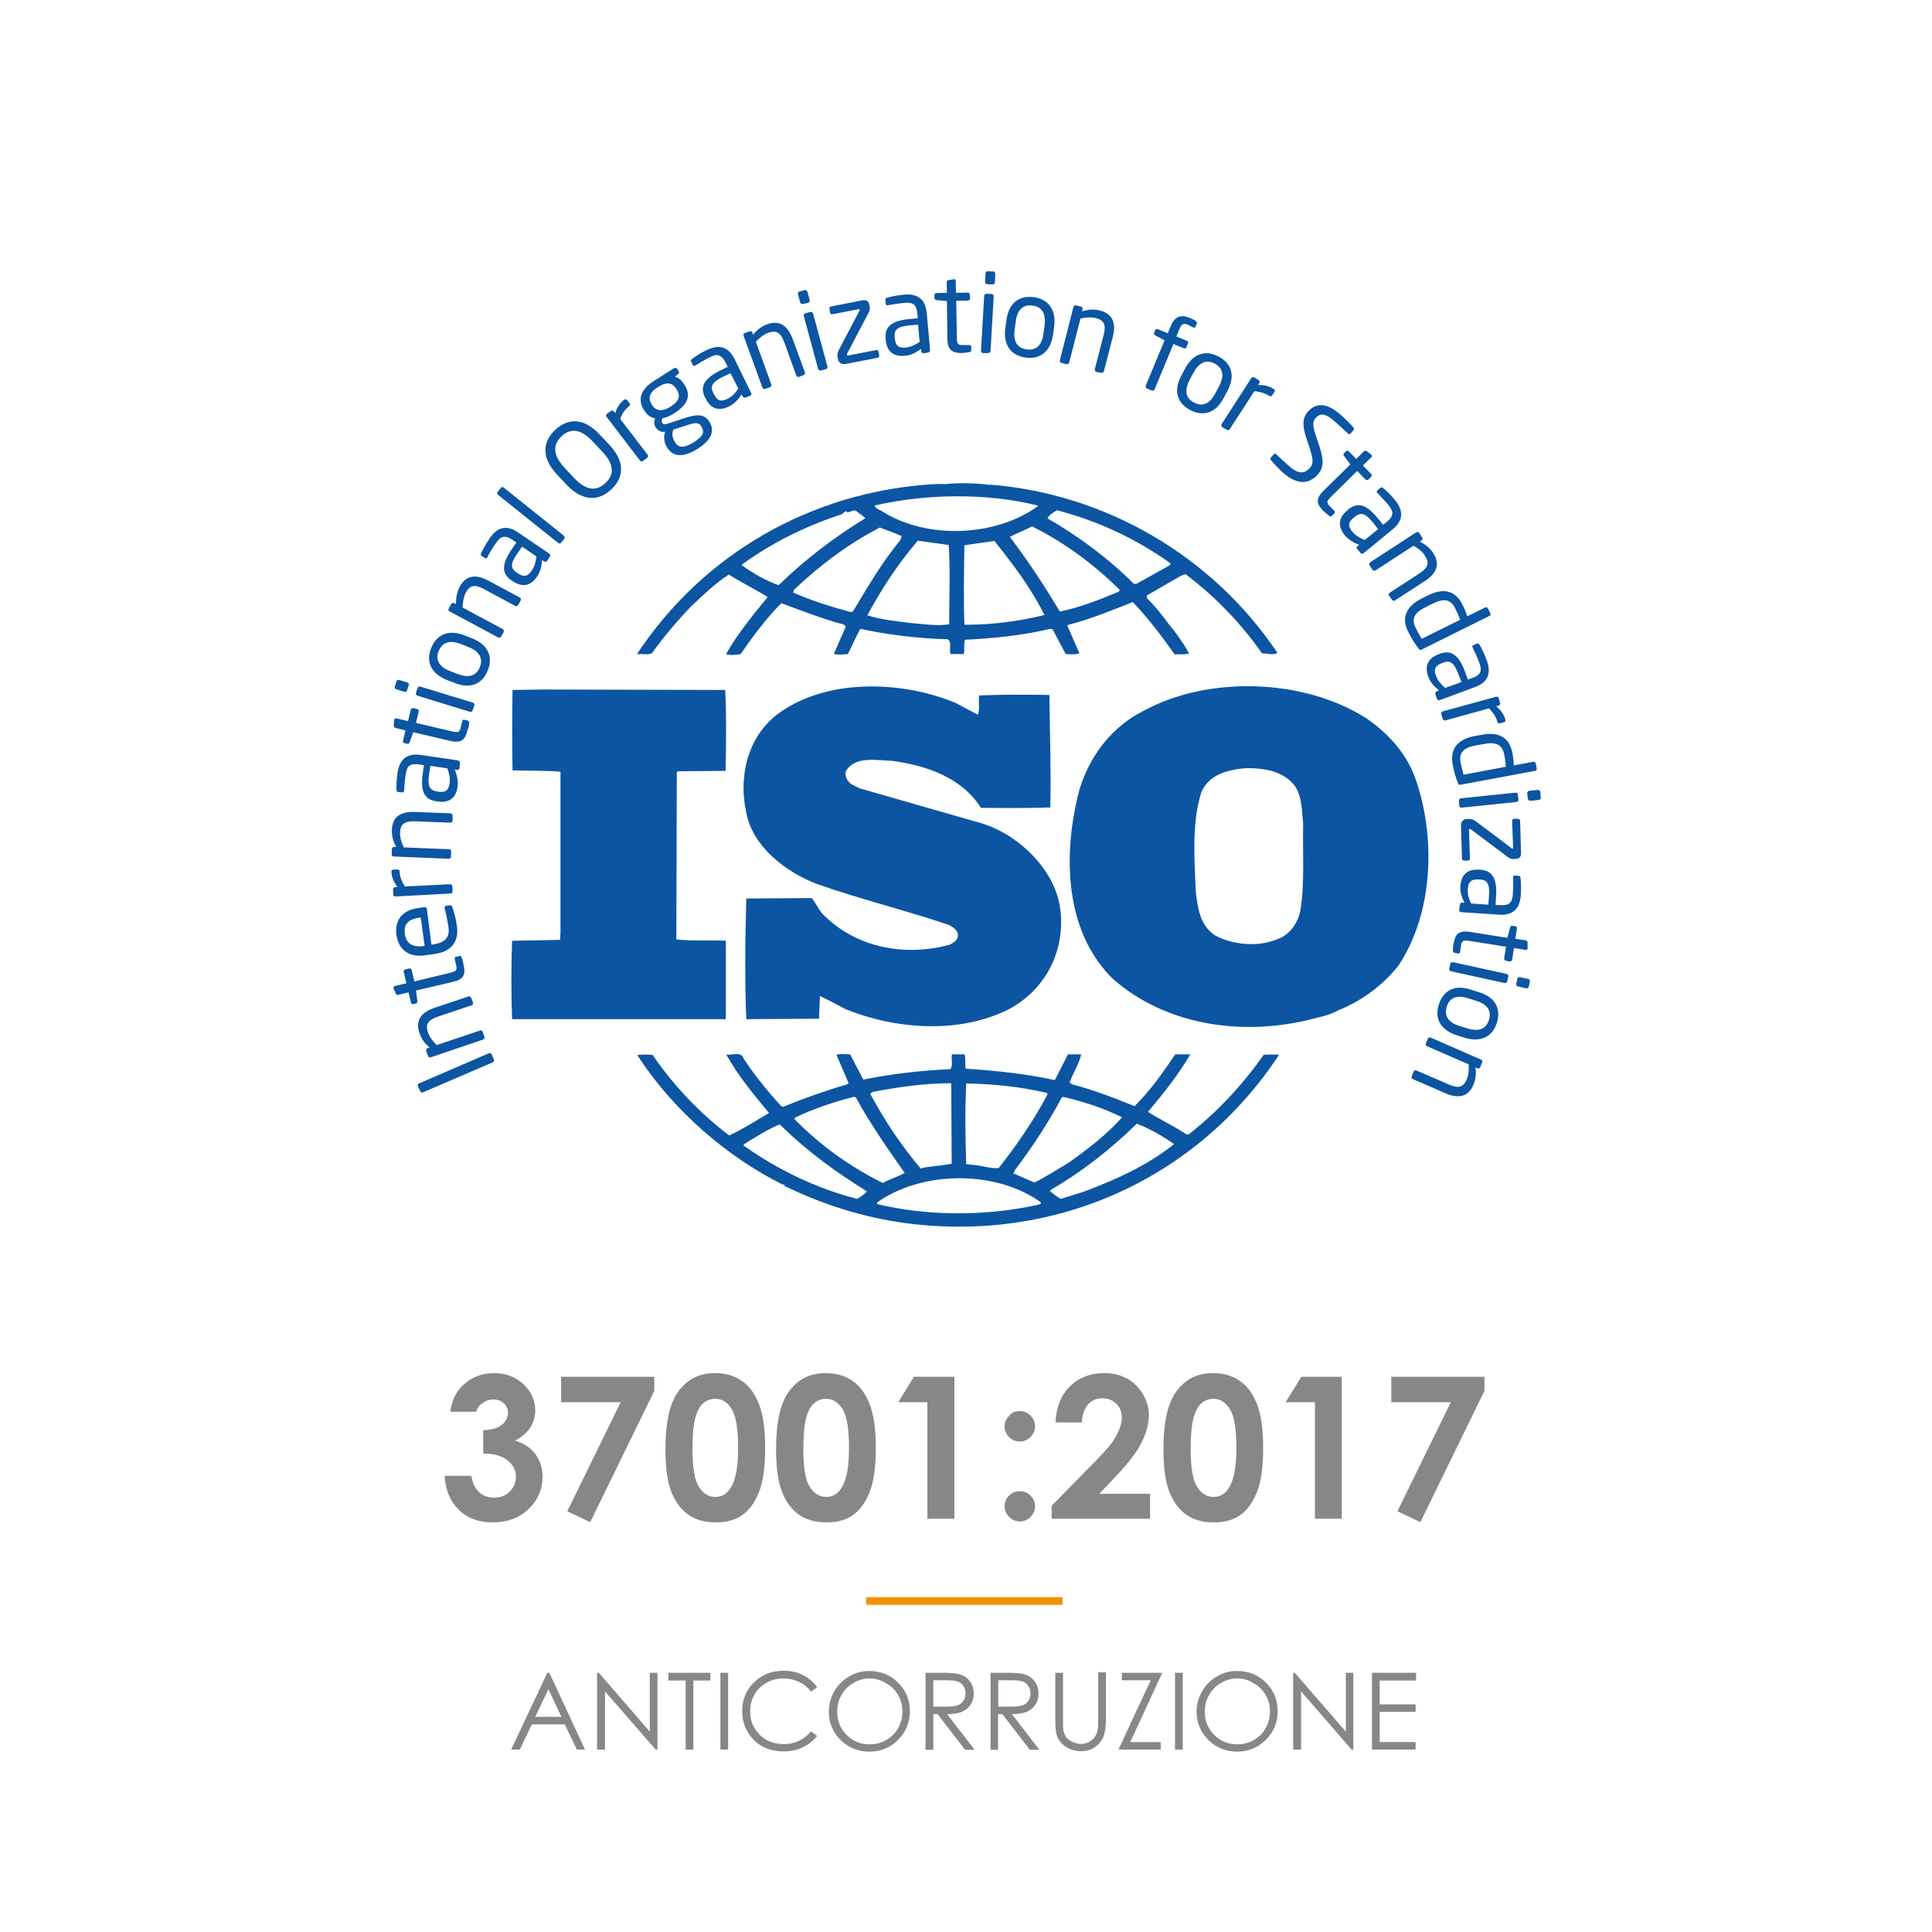<?xml version="1.0" encoding="utf-8"?>
<!-- Generator: Adobe Illustrator 26.2.1, SVG Export Plug-In . SVG Version: 6.00 Build 0)  -->
<svg version="1.1" id="Livello_1" xmlns="http://www.w3.org/2000/svg" xmlns:xlink="http://www.w3.org/1999/xlink" x="0px" y="0px"
	 viewBox="0 0 850.4 850.4" style="enable-background:new 0 0 850.4 850.4;" xml:space="preserve">
<style type="text/css">
	
		.st0{clip-path:url(#SVGID_00000058570856621241942250000015987679527185072830_);fill-rule:evenodd;clip-rule:evenodd;fill:#0B55A3;}
	.st1{clip-path:url(#SVGID_00000058570856621241942250000015987679527185072830_);fill:#878787;}
	
		.st2{clip-path:url(#SVGID_00000058570856621241942250000015987679527185072830_);fill-rule:evenodd;clip-rule:evenodd;fill:#F39200;}
</style>
<g>
	<defs>
		<rect id="SVGID_1_" width="850.4" height="850.4"/>
	</defs>
	<clipPath id="SVGID_00000097472945937764217000000002041165627887720337_">
		<use xlink:href="#SVGID_1_"  style="overflow:visible;"/>
	</clipPath>
	
		<path style="clip-path:url(#SVGID_00000097472945937764217000000002041165627887720337_);fill-rule:evenodd;clip-rule:evenodd;fill:#0B55A3;" d="
		M216.4,464c-0.2-0.5-0.8-0.6-1.2-0.4l-30.8,13.3c-0.5,0.2-0.7,0.7-0.5,1.1l1.1,2.4c0.2,0.5,0.7,0.6,1.2,0.4l30.7-13.2
		c0.5-0.2,0.7-0.7,0.5-1.2L216.4,464z M207.4,439.2c-0.2-0.5-0.7-0.8-1.2-0.6l-14.9,5c-6,2-8.5,5.6-6.7,11c0.9,2.7,2.2,4.5,4.5,6.5
		l-0.9,0.3c-0.5,0.2-0.8,0.7-0.6,1.2l0.8,2.2c0.2,0.5,0.7,0.7,1.2,0.6l23-7.8c0.5-0.2,0.8-0.7,0.6-1.2l-0.7-2.2
		c-0.2-0.5-0.7-0.8-1.2-0.6l-19.1,6.4c-1.7-1.7-3.2-3.6-3.8-5.5c-1.2-3.4-0.3-5.4,4.3-7l14.9-5c0.5-0.2,0.7-0.7,0.6-1.2L207.4,439.2
		z M203.2,421.4c-0.3-0.6-0.6-0.7-1-0.6l-1.6,0.4c-0.5,0.1-0.6,0.5-0.4,1.1l0.6,2.6c0.4,1.9,0.2,2.6-2.3,3.2l-16.1,3.9l-1.2-5
		c-0.1-0.5-0.7-0.8-1.2-0.7l-1.6,0.4c-0.5,0.1-0.8,0.6-0.7,1.1l1.2,5l-5.1,1.2c-0.4,0.1-0.7,0.5-0.6,0.9c0,0,0,0.1,0,0.1l1,2.3
		c0.2,0.5,0.6,0.7,1.1,0.6l4.5-1.1l1.1,4.5c0.1,0.5,0.5,0.8,1,0.7l1.2-0.3c0.5-0.1,0.7-0.6,0.6-1.1l-0.6-4.6l16.2-3.8
		c5.1-1.2,5.7-3.5,4.7-7.7C203.9,423.5,203.5,422.3,203.2,421.4 M184.8,403.9l0.4-0.1l1.7,12.5l-0.4,0.1c-5.1,0.7-7.7-1.2-8.3-5.3
		C177.7,406.9,179.4,404.6,184.8,403.9 M187.9,400.1c-0.1-0.6-0.5-0.8-1.2-0.8l-2.6,0.4c-6.7,0.9-10.5,5-9.6,11.9
		c1,6.7,5.8,9.9,12.5,8.9l4.3-0.6c8.8-1.2,10.6-6.9,9.8-12.3c-0.4-3.1-1.1-5.7-2-8.3c-0.2-0.7-0.6-0.9-1.2-0.8l-1.6,0.2
		c-0.5,0.1-0.6,0.5-0.6,0.8c0,0.1,0,0.2,0,0.3c0.6,2.1,1.3,5.6,1.7,8.3c0.6,4.3-1.2,6.8-6.8,7.6l-0.7,0.1L187.9,400.1z M175.9,383.7
		c0-0.7-0.3-1-0.9-1l-1.9,0.1c-0.6,0-0.9,0.4-0.8,1c0.1,2.1,0.9,4.3,2.6,6.6l-1,0.1c-0.5,0-0.9,0.4-0.9,1l0.1,2.2
		c0,0.5,0.5,0.9,1,0.9l24.2-1.3c0.5,0,0.9-0.4,0.9-0.9l-0.1-2.3c0-0.5-0.5-0.9-1-0.9l-19.9,1C176.7,387.8,176,385.9,175.9,383.7
		 M199.2,359c0-0.5-0.4-1-0.9-1l-15.6-0.6c-6.3-0.3-10,2.1-10.2,7.8c-0.1,2.8,0.5,5,1.9,7.6l-0.9,0c-0.5,0-1,0.3-1,0.9l-0.1,2.4
		c0,0.5,0.4,0.9,0.9,0.9l24.2,1c0.5,0,1-0.4,1-0.9l0.1-2.3c0-0.5-0.4-1-0.9-1l-20-0.8c-1-2.2-1.7-4.5-1.6-6.5c0.1-3.6,1.7-5.1,6.5-5
		l15.6,0.6c0.5,0,1-0.4,1-0.9L199.2,359z M189.4,337.1l7.5,1.1c0.9,2.4,1.3,4.5,1,6.6c-0.4,2.7-1.5,4.2-4.9,3.7l-0.5-0.1
		c-3.4-0.5-4.4-2.2-3.6-7.9L189.4,337.1z M202.4,335.8c0.1-0.5-0.3-1-0.8-1.1l-16.4-2.4c-5.5-0.8-9.2,1.3-10.2,7.8
		c-0.5,3.2-0.5,5.4-0.5,7.4c0,0.6,0.2,1,0.7,1.1l1.7,0.2c0.6,0.1,0.8-0.3,0.9-0.7l0.1-0.2c0.1-1.9,0.2-4.2,0.7-7.2
		c0.5-3.7,2.1-4.8,6.1-4.2l1.9,0.3l-0.5,3.5c-1.2,8.4,0.9,11.7,6,12.4l0.6,0.1c5.9,0.9,8.2-2.6,8.7-6.5c0.4-2.6-0.3-5.1-1.2-7.6
		l1,0.2c0.5,0.1,1-0.3,1.1-0.8L202.4,335.8z M206.5,318.2c0.1-0.6-0.2-0.9-0.6-1l-1.6-0.4c-0.5-0.1-0.7,0.2-0.9,0.8l-0.6,2.6
		c-0.4,1.9-1,2.4-3.5,1.8l-16.2-3.8l1.2-5c0.1-0.5-0.2-1-0.7-1.1l-1.6-0.4c-0.5-0.1-1,0.2-1.2,0.7l-1.2,5l-5.1-1.2
		c-0.4-0.1-0.9,0.1-0.9,0.5c0,0.1,0,0.1-0.1,0.1l-0.2,2.5c0,0.5,0.3,0.9,0.7,1.1l4.5,1.1l-1.1,4.5c-0.1,0.5,0.1,1,0.6,1.1l1.3,0.3
		c0.5,0.1,0.9-0.2,1-0.7l1.6-4.4l16.2,3.8c5.1,1.2,6.7-0.6,7.7-4.8C206.3,320.4,206.5,319.2,206.5,318.2 M208.8,310.5
		c0.2-0.5-0.1-1-0.6-1.2l-23.2-7.1c-0.5-0.1-1,0.1-1.2,0.6l-0.7,2.2c-0.2,0.5,0.1,1,0.6,1.2l23.1,7.1c0.5,0.2,1-0.1,1.2-0.6
		L208.8,310.5z M179.9,301.6c0.2-0.5-0.1-1-0.6-1.2l-3.6-1.1c-0.5-0.2-1,0.1-1.2,0.6l-0.7,2.3c-0.2,0.5,0.1,1,0.6,1.2l3.6,1.1
		c0.5,0.2,1-0.1,1.2-0.6L179.9,301.6z M202.9,283.5l3.3,1.3c4.6,1.8,6.6,4.8,5,8.9c-1.7,4.1-5.2,4.7-9.7,3l-3.4-1.3
		c-4.5-1.8-6.7-4.7-5-8.9C194.9,282.4,198.4,281.7,202.9,283.5 M214.7,295.1c2.6-6.5-0.4-11.5-6.8-14.1l-3.4-1.3
		c-6.5-2.6-12.1-0.9-14.7,5.5c-2.6,6.5,0.4,11.5,6.9,14.1l3.4,1.3C206.5,303.2,212.1,301.6,214.7,295.1 M229.2,264.3
		c0.2-0.5,0.1-1-0.4-1.3l-13.8-7.4c-5.6-3-9.9-2.4-12.6,2.6c-1.3,2.5-1.7,4.7-1.7,7.7l-0.8-0.4c-0.4-0.3-1-0.1-1.3,0.3l-1.1,2.1
		c-0.3,0.5-0.1,1,0.4,1.2l21.4,11.5c0.5,0.2,1,0.1,1.3-0.4l1.1-2c0.2-0.5,0-1.1-0.4-1.3l-17.7-9.5c0.1-2.4,0.5-4.7,1.4-6.5
		c1.7-3.2,3.8-3.9,8-1.6l13.8,7.4c0.4,0.2,1,0.1,1.3-0.4L229.2,264.3z M229.8,240.6l6.3,4.3c-0.3,2.6-0.8,4.5-2.1,6.3
		c-1.5,2.3-3.2,3.1-6,1.2l-0.5-0.3c-2.8-1.9-3-3.9,0.3-8.6L229.8,240.6z M242,245c0.3-0.4,0.2-1-0.2-1.3l-13.7-9.3
		c-4.6-3.2-8.9-2.9-12.6,2.6c-1.8,2.7-2.8,4.6-3.7,6.4c-0.3,0.6-0.2,1,0.2,1.3l1.4,0.9c0.5,0.4,0.9,0.1,1.1-0.3l0.1-0.2
		c0.9-1.7,2-3.7,3.8-6.2c2.1-3.1,4-3.4,7.3-1.2l1.6,1.1l-2,2.9c-4.8,7-4.4,10.9-0.1,13.8l0.5,0.3c4.9,3.4,8.5,1.3,10.7-2
		c1.5-2.2,2-4.7,2.2-7.3l0.9,0.6c0.4,0.3,1,0.2,1.3-0.2L242,245z M248.4,237.1c0.3-0.4,0.1-1-0.2-1.3l-26.5-21.2
		c-0.4-0.3-0.9-0.3-1.2,0.1l-1.5,1.9c-0.3,0.4-0.2,0.9,0.2,1.2l26.5,21.2c0.4,0.3,1,0.3,1.3-0.1L248.4,237.1z M260.9,194.3l4.2,4.5
		c5.5,5.8,5.2,10.3,1.4,13.8c-3.8,3.6-8.3,3.6-13.8-2.2l-4.2-4.5c-5.4-5.8-5.1-10.3-1.3-13.9C251,188.5,255.4,188.5,260.9,194.3
		 M269.1,215.4c5.4-5.1,6.3-12-0.9-19.6l-4.2-4.5c-7.2-7.7-14.1-7.2-19.6-2.1c-5.4,5.1-6.4,12,0.8,19.7l4.2,4.5
		C256.7,221,263.7,220.5,269.1,215.4 M276.9,178.8c0.5-0.4,0.6-0.8,0.3-1.2l-1.2-1.5c-0.3-0.5-0.8-0.5-1.3-0.1
		c-1.7,1.3-3.1,3.1-3.9,5.9l-0.6-0.8c-0.3-0.4-0.9-0.5-1.3-0.2l-1.8,1.3c-0.4,0.3-0.5,0.9-0.1,1.3l14.7,19.2
		c0.3,0.4,0.9,0.5,1.3,0.2l1.9-1.4c0.4-0.3,0.5-1,0.2-1.3l-12.1-15.8C273.9,181.8,275.2,180.2,276.9,178.8 M308.5,187.4l0.2,0.3
		c1.4,2.2,1.2,4.2-3.4,7c-4.5,2.8-6.7,2.3-8.1,0.1l-0.2-0.4c-1.3-2.1-1.2-3.6-0.6-5.3l5.3-1.7C305.8,186,307.5,185.8,308.5,187.4
		 M297.7,171.2l0.2,0.3c1.5,2.4,1.5,4.8-2.8,7.5c-4.6,2.9-6.9,1.1-8-0.6l-0.2-0.3c-1.4-2.2-1.8-4.9,2.7-7.7
		C293.9,167.6,296.2,168.8,297.7,171.2 M298.5,164.6c0.4-0.4,0.6-0.7,0.2-1.2l-0.6-1c-0.3-0.5-1-0.6-1.5-0.3l-8.8,5.6
		c-6.9,4.4-6.6,9.2-4.4,12.7l0.2,0.3c1.3,2,2.8,3.1,4.8,3.5c-0.7,1.3-0.5,2.8,0.2,3.9l0,0c0.8,1.2,2.2,2.2,3.8,2l0.4-0.1
		c-0.7,1.8-0.7,4.4,0.7,6.7l0.2,0.4c2.5,3.9,6.9,4.5,13.3,0.5c6.6-4.2,7.6-8.2,5.2-12l-0.2-0.3c-2.4-3.8-6.9-2.5-11.5-1l-6.9,2.3
		c-1.1,0.3-1.6,0.2-2.1-0.5c-0.4-0.6-0.3-1.2,0.1-2c1.5-0.3,3-0.8,5.2-2.2c6.2-3.9,7.4-8.1,4.5-12.5l-0.2-0.3
		c-1.4-2.2-2.8-2.9-4-3.3L298.5,164.6z M321.6,164.3l3.4,6.8c-1.5,2.1-3,3.6-4.9,4.5c-2.5,1.2-4.3,1.1-5.8-2l-0.3-0.5
		c-1.5-3-0.7-4.9,4.5-7.4L321.6,164.3z M330.2,174.2c0.5-0.2,0.7-0.8,0.4-1.3l-7.3-14.9c-2.5-5-6.3-6.8-12.3-3.9
		c-2.9,1.4-4.7,2.7-6.3,3.8c-0.6,0.4-0.7,0.8-0.5,1.2l0.7,1.5c0.3,0.6,0.7,0.5,1.1,0.3c0.1-0.1,0.1-0.1,0.2-0.1
		c1.6-1,3.6-2.2,6.3-3.6c3.3-1.7,5.2-1,7,2.6l0.8,1.7l-3.1,1.5c-7.6,3.7-9.1,7.4-6.9,11.9l0.3,0.5c2.6,5.3,6.7,5.3,10.3,3.5
		c2.4-1.2,4.1-3.1,5.5-5.3l0.5,0.9c0.2,0.5,0.8,0.7,1.3,0.5L330.2,174.2z M353.7,165.1c0.5-0.2,0.7-0.7,0.6-1.2l-5.4-14.7
		c-2.2-5.9-5.8-8.4-11.1-6.5c-2.6,1-4.4,2.3-6.3,4.6l-0.3-0.9c-0.2-0.5-0.7-0.7-1.2-0.6l-2.2,0.8c-0.5,0.2-0.7,0.7-0.5,1.2l8.3,22.8
		c0.2,0.5,0.7,0.7,1.2,0.6l2.2-0.8c0.5-0.2,0.7-0.8,0.5-1.2l-6.8-18.8c1.7-1.8,3.5-3.2,5.4-3.9c3.4-1.2,5.4-0.4,7.1,4.1l5.3,14.7
		c0.2,0.5,0.7,0.7,1.2,0.6L353.7,165.1z M363.6,162.5c0.5-0.1,0.8-0.7,0.6-1.2l-6.3-23.3c-0.2-0.5-0.7-0.8-1.2-0.7l-2.2,0.6
		c-0.5,0.1-0.8,0.7-0.7,1.2l6.3,23.3c0.2,0.5,0.7,0.8,1.2,0.7L363.6,162.5z M355.7,133.3c0.5-0.2,0.8-0.7,0.7-1.2l-1-3.7
		c-0.1-0.5-0.7-0.8-1.2-0.7l-2.3,0.6c-0.5,0.1-0.8,0.6-0.7,1.1l1,3.7c0.1,0.5,0.7,0.8,1.2,0.7L355.7,133.3z M386.3,157.5
		c0.5-0.1,0.8-0.6,0.7-1.1l-0.3-1.6c-0.1-0.5-0.6-0.9-1.1-0.7l-12.3,2.4c-0.3,0.1-0.4-0.1-0.5-0.3c0-0.2,0-0.4,0.1-0.6l9.3-17.7
		c0.6-1,0.8-1.8,0.6-2.8l-0.2-1.1c-0.3-1.4-1.2-2.1-3.1-1.8l-13.7,2.7c-0.5,0.1-0.9,0.6-0.7,1.1l0.3,1.6c0.1,0.5,0.6,0.9,1.1,0.7
		l11.4-2.2c0.4-0.1,0.5,0.1,0.5,0.3c0,0.1-0.1,0.3-0.1,0.4l-9.1,17.3c-0.6,1.2-0.7,1.9-0.5,3.2l0.2,0.9c0.3,1.3,1.3,2.4,3.4,2
		L386.3,157.5z M404.1,142.9l0.7,7.6c-2.2,1.4-4.1,2.3-6.2,2.5c-2.7,0.2-4.4-0.5-4.7-3.9l-0.1-0.6c-0.3-3.4,1.1-4.8,6.8-5.3
		L404.1,142.9z M408.5,155.2c0.5-0.1,0.9-0.5,0.9-1l-1.5-16.5c-0.5-5.5-3.5-8.6-10-8c-3.2,0.3-5.4,0.8-7.3,1.3c-0.7,0.2-1,0.5-0.9,1
		l0.2,1.7c0.1,0.6,0.5,0.7,0.9,0.7l0.3-0.1c1.9-0.3,4.1-0.7,7.2-1c3.7-0.3,5.2,0.9,5.5,4.9l0.2,1.9l-3.5,0.3
		c-8.4,0.8-11.1,3.6-10.7,8.7l0.1,0.6c0.5,5.9,4.4,7.3,8.4,6.9c2.7-0.2,4.9-1.4,7.1-3l0.1,1c0,0.5,0.5,0.9,1,0.9L408.5,155.2z
		 M426.7,155c0.6-0.1,0.8-0.4,0.8-0.8v-1.7c0-0.5-0.4-0.7-1-0.6l-2.7,0c-1.9,0-2.6-0.3-2.6-2.9l-0.3-16.6l5.1-0.1c0.5,0,1-0.4,1-1
		l-0.1-1.6c0-0.5-0.4-0.9-1-0.9l-5.1,0.1l-0.1-5.2c0-0.5-0.3-0.8-0.7-0.8H420l-2.5,0.4c-0.5,0.1-0.8,0.5-0.8,1l0.1,4.6l-4.6,0.1
		c-0.5,0-0.9,0.4-0.9,0.9l0,1.3c0,0.5,0.4,0.8,0.9,0.9l4.6,0.4l0.2,16.6c0.1,5.2,2.2,6.3,6.6,6.3C424.6,155.3,425.8,155.1,426.7,155
		 M436.9,125.2c0.5,0.1,1-0.4,1-0.9l0.2-3.8c0-0.5-0.4-1-0.9-1l-2.4-0.1c-0.5-0.1-1,0.4-1,0.9l-0.2,3.8c0,0.5,0.4,1,0.9,1
		L436.9,125.2z M435,155.4c0.5,0,1-0.4,1-0.9l1.4-24.1c0-0.5-0.4-1-0.9-1l-2.3-0.1c-0.5,0-1,0.4-1,0.9l-1.4,24.2c0,0.5,0.4,1,0.9,1
		L435,155.4z M459.8,143.2l-0.5,3.6c-0.6,4.9-3,7.6-7.4,7c-4.5-0.6-5.9-3.9-5.3-8.7l0.5-3.6c0.6-4.9,3-7.6,7.4-7
		C458.9,135,460.4,138.4,459.8,143.2 M451.4,157.4c6.9,0.9,11.1-3.1,12.1-10.1l0.5-3.6c0.9-6.9-2-11.9-9-12.9
		c-6.9-0.9-11.1,3.1-12,10.1l-0.5,3.6C441.6,151.4,444.5,156.4,451.4,157.4 M484.7,164.1c0.5,0.1,1-0.2,1.2-0.7l3.9-15.1
		c1.6-6.1-0.1-10.2-5.6-11.6c-2.7-0.7-5-0.5-7.9,0.3l0.2-0.9c0.1-0.5-0.1-1-0.6-1.1l-2.3-0.6c-0.5-0.1-1,0.2-1.1,0.7l-6,23.5
		c-0.1,0.5,0.2,1,0.6,1.1l2.3,0.6c0.5,0.1,1-0.2,1.2-0.7l5-19.4c2.4-0.5,4.7-0.7,6.7-0.2c3.5,0.9,4.7,2.7,3.5,7.4l-3.9,15.1
		c-0.1,0.5,0.2,1.1,0.7,1.2L484.7,164.1z M525.1,144.1c0.5,0.2,0.9,0.2,1.1-0.3l0.6-1.4c0.2-0.4-0.1-0.7-0.5-1.1
		c-0.5-0.4-1.2-0.8-2.4-1.3c-3.8-1.6-6.7-1.1-8.6,3.6l-1.3,3.1l-4.3-1.8c-0.5-0.2-1,0-1.2,0.4l-0.5,1.2c-0.2,0.5,0.1,0.9,0.5,1.1
		l4.1,2.2l-8.3,20c-0.2,0.4,0.1,1,0.5,1.2l2.2,0.9c0.4,0.2,1-0.1,1.2-0.5l8.3-20l4.6,1.9c0.5,0.2,1,0,1.1-0.4l0.7-1.7
		c0.2-0.4,0-1-0.5-1.2l-4.6-1.9l1.3-3.2c1-2.4,1.9-2.8,3.9-1.9L525.1,144.1z M536.6,170l-1.7,3.2c-2.3,4.3-5.4,6.1-9.3,4
		c-4-2-4.2-5.7-2-9.9l1.7-3.2c2.3-4.3,5.4-6.1,9.3-4.1C538.6,162.1,538.9,165.8,536.6,170 M523.9,180.5c6.2,3.2,11.5,0.9,14.7-5.3
		l1.7-3.2c3.3-6.2,2.2-11.9-4-15.1c-6.2-3.2-11.5-0.8-14.7,5.4l-1.7,3.2C516.7,171.5,517.7,177.2,523.9,180.5 M558.6,174.2
		c0.5,0.4,1,0.3,1.3-0.1l1.1-1.7c0.3-0.5,0.2-0.9-0.4-1.2c-1.8-1.2-3.9-1.8-6.8-1.7l0.5-0.9c0.3-0.4,0.2-1-0.3-1.3l-1.9-1.2
		c-0.5-0.3-1-0.1-1.3,0.3l-13.1,20.3c-0.3,0.4-0.1,1,0.3,1.3l2,1.2c0.4,0.3,1.1,0.1,1.3-0.3l10.8-16.7
		C554.8,172.4,556.7,173.1,558.6,174.2 M565,208.3c7.1,6.1,12.1,3.9,15.1,0.5c2.5-2.9,2.7-6.1,0.7-12.2l-1.6-4.8
		c-1.3-4-1.6-6-0.2-7.7c2.3-2.6,4.5-2,8.3,1.2c2.1,1.8,4.5,4.1,6,5.5l0.1,0.1c0.4,0.3,0.8,0.3,1.1-0.1l1.3-1.5
		c0.3-0.4,0.2-0.8-0.1-1.2c-1.2-1.4-3.8-4-5.9-5.8c-5.5-4.7-10.3-5.4-14.1-1.1c-2.5,2.9-2.4,6.1-0.9,11l1.7,5.1
		c1.5,4.8,1.7,6.7,0.2,8.5c-2.2,2.5-4.8,3.3-9.1-0.5c-1.7-1.4-4.2-3.8-5.8-5.3c0,0-0.1-0.1-0.1-0.1c-0.3-0.3-0.7-0.3-1.1,0.1
		l-1.2,1.4c-0.3,0.4-0.4,0.6,0.1,1.2C560.9,204.2,562.5,206.1,565,208.3 M585,227c0.5,0.4,0.9,0.4,1.2,0.1l1.2-1.2
		c0.3-0.3,0.2-0.7-0.2-1.2l-1.9-1.9c-1.3-1.4-1.5-2.1,0.3-3.9l11.8-11.6l3.6,3.7c0.4,0.4,1,0.4,1.4,0l1.1-1.1c0.4-0.4,0.4-1,0-1.3
		l-3.6-3.7l3.7-3.6c0.3-0.3,0.3-0.8,0.1-1.1l-0.1-0.1l-2-1.5c-0.4-0.3-1-0.3-1.3,0.1l-3.3,3.3l-3.3-3.3c-0.3-0.4-0.9-0.4-1.2-0.1
		l-0.9,0.9c-0.4,0.4-0.3,0.9,0,1.2l2.8,3.7l-11.8,11.6c-3.7,3.6-3.1,5.9,0,9C583.3,225.6,584.3,226.4,585,227 M606.6,232.9l-5.9,4.8
		c-2.4-1-4.2-2.1-5.5-3.7c-1.7-2.2-2.1-4,0.6-6.1l0.5-0.4c2.6-2.1,4.6-1.8,8.2,2.7L606.6,232.9z M598.9,243.4
		c0.3,0.4,0.9,0.4,1.3,0.1L613,233c4.3-3.5,5.2-7.7,1.1-12.8c-2-2.5-3.7-4-5.2-5.3c-0.5-0.5-0.9-0.5-1.3-0.2l-1.3,1.1
		c-0.5,0.4-0.3,0.8-0.1,1.1c0.1,0.1,0.1,0.1,0.2,0.2c1.3,1.4,2.9,3,4.9,5.4c2.3,2.9,2.1,4.8-1,7.3l-1.5,1.2l-2.2-2.7
		c-5.3-6.6-9.2-7.3-13.2-4l-0.4,0.4c-4.6,3.7-3.6,7.7-1.1,10.9c1.7,2,3.9,3.3,6.4,4.2l-0.8,0.6c-0.4,0.3-0.5,0.9-0.1,1.3
		L598.9,243.4z M612.7,264c0.3,0.4,0.9,0.6,1.3,0.3l13.1-8.5c5.3-3.4,6.9-7.5,3.8-12.3c-1.5-2.3-3.3-3.7-5.9-5.1l0.7-0.5
		c0.4-0.3,0.6-0.8,0.3-1.3l-1.3-2c-0.3-0.5-0.9-0.5-1.3-0.3l-20.3,13.2c-0.4,0.3-0.6,0.9-0.3,1.3l1.3,2c0.3,0.4,0.9,0.5,1.3,0.3
		l16.8-10.9c2.1,1.2,4,2.7,5,4.4c2,3,1.6,5.2-2.4,7.8l-13.1,8.5c-0.4,0.3-0.6,0.9-0.3,1.3L612.7,264z M642.7,272.8l-16.9,8.4
		c-0.9-1.4-2-3.4-2.7-4.9c-2.1-4.2-0.2-6.8,4.5-9.1l3-1.5c4.6-2.3,7.8-2.2,9.9,2C641.2,269.1,642.2,271.3,642.7,272.8 M624.4,285.5
		c0.5,0.7,0.9,0.7,1.4,0.4l29.8-14.8c0.5-0.2,0.6-0.7,0.4-1.1l-1.1-2.2c-0.3-0.5-0.8-0.6-1.2-0.4l-7.9,3.9c-0.5-1.8-1.4-3.8-2.1-5.2
		c-3.1-6.2-8.4-7.4-15-4.1l-3,1.5c-6.4,3.2-9.1,8.2-5.9,14.5C621.1,280.6,622.6,283.1,624.4,285.5 M643.3,300.2l-7.2,2.6
		c-1.9-1.7-3.3-3.3-4-5.3c-1-2.6-0.7-4.4,2.5-5.6l0.5-0.2c3.2-1.2,4.9-0.2,6.9,5.2L643.3,300.2z M632.5,307.6
		c0.2,0.5,0.7,0.7,1.2,0.6l15.6-5.8c5.2-1.9,7.4-5.6,5.1-11.8c-1.1-3-2.1-5-3.1-6.7c-0.3-0.6-0.7-0.8-1.2-0.6l-1.5,0.6
		c-0.6,0.2-0.6,0.7-0.4,1.1l0.1,0.2c0.8,1.7,1.8,3.8,2.9,6.7c1.3,3.5,0.5,5.2-3.3,6.6l-1.8,0.6l-1.2-3.3c-2.9-7.9-6.4-9.8-11.2-8
		l-0.5,0.2c-5.6,2.1-5.9,6.1-4.5,9.9c0.9,2.5,2.7,4.4,4.7,6l-1,0.4c-0.5,0.2-0.7,0.7-0.6,1.2L632.5,307.6z M659.1,317.7
		c0.2,0.6,0.5,0.9,1,0.7l1.9-0.5c0.6-0.2,0.7-0.5,0.6-1.2c-0.6-2.1-1.8-4-4-5.8l1-0.3c0.5-0.1,0.8-0.6,0.7-1.1l-0.6-2.2
		c-0.1-0.5-0.6-0.7-1.2-0.6l-23.4,6.4c-0.5,0.1-0.8,0.6-0.7,1.1l0.6,2.2c0.1,0.5,0.7,0.8,1.2,0.7l19.2-5.3
		C657.4,313.8,658.5,315.6,659.1,317.7 M662.8,337.5l-18.6,3.5c-0.4-1.5-1-3.8-1.3-5.4c-0.9-4.6,1.7-6.6,6.8-7.5l3.4-0.6
		c5-1,8.1,0,9,4.6C662.4,333.5,662.8,335.9,662.8,337.5 M641.7,344.6c0.3,0.8,0.6,0.9,1.3,0.8l32.7-6.1c0.5-0.1,0.8-0.5,0.7-1
		L676,336c-0.1-0.5-0.6-0.8-1-0.7l-8.7,1.6c0-1.9-0.3-4.1-0.6-5.5c-1.3-6.8-6-9.4-13.3-8l-3.4,0.6c-7,1.3-10.9,5.4-9.6,12.3
		C639.9,339.1,640.6,341.9,641.7,344.6 M672.5,351.6c0.1,0.5,0.5,0.9,1.1,0.9l3.8-0.4c0.5-0.1,0.9-0.5,0.8-1.1l-0.2-2.4
		c-0.1-0.5-0.5-0.9-1.1-0.9l-3.8,0.4c-0.5,0.1-0.9,0.5-0.9,1.1L672.5,351.6z M642.3,354.7c0.1,0.5,0.5,0.9,1.1,0.8l24.1-2.5
		c0.5-0.1,0.9-0.5,0.9-1l-0.3-2.3c-0.1-0.5-0.5-0.9-1-0.8l-24.1,2.5c-0.5,0.1-0.9,0.5-0.8,1L642.3,354.7z M643.5,377.9
		c0,0.5,0.5,1,1,0.9l1.6,0c0.5,0,0.9-0.5,0.9-1l-0.4-12.5c0-0.3,0.2-0.4,0.4-0.4c0.2,0,0.3,0.1,0.5,0.2l16,12c0.9,0.7,1.7,1.1,2.7,1
		l1.1-0.1c1.4,0,2.3-0.8,2.2-2.7l-0.4-14c0-0.5-0.5-0.9-1-0.9l-1.6,0c-0.5,0-1,0.5-0.9,1l0.4,11.6c0,0.4-0.1,0.5-0.3,0.5
		c-0.2,0-0.3-0.1-0.4-0.2l-15.7-11.8c-1.1-0.8-1.8-1.1-3.1-1l-0.9,0c-1.3,0.1-2.6,0.9-2.5,3L643.5,377.9z M655.1,398.2l-7.6-0.5
		c-1.1-2.4-1.6-4.4-1.4-6.5c0.2-2.7,1.2-4.3,4.6-4.1l0.6,0c3.4,0.2,4.5,1.9,4.1,7.6L655.1,398.2z M642.3,400.5c-0.1,0.5,0.4,1,0.9,1
		l16.6,1.1c5.6,0.4,9.1-2,9.6-8.6c0.2-3.2,0.1-5.4-0.1-7.4c0-0.7-0.3-1-0.8-1.1l-1.7-0.1c-0.6,0-0.8,0.4-0.8,0.8v0.2
		c0.1,1.9,0.1,4.2-0.1,7.3c-0.3,3.7-1.7,5-5.7,4.7l-1.9-0.1l0.2-3.5c0.6-8.4-1.8-11.6-6.9-12l-0.6,0c-5.9-0.4-7.9,3.1-8.2,7.2
		c-0.2,2.6,0.7,5.1,1.8,7.4l-1-0.1c-0.5-0.1-1,0.3-1,0.9L642.3,400.5z M639.5,418.4c0,0.6,0.3,0.9,0.7,1l1.7,0.3
		c0.4,0.1,0.7-0.2,0.8-0.9l0.4-2.6c0.3-1.9,0.8-2.5,3.4-2.1l16.4,2.6l-0.8,5.1c-0.1,0.5,0.3,1,0.8,1.1l1.6,0.3
		c0.5,0.1,1-0.3,1.1-0.8l0.8-5.1l5.1,0.8c0.5,0.1,0.9-0.2,0.9-0.6v-0.1v-2.5c0-0.5-0.3-0.9-0.8-1l-4.6-0.7l0.7-4.5
		c0.1-0.5-0.2-1-0.7-1l-1.3-0.2c-0.5-0.1-0.9,0.3-1,0.8l-1.2,4.5l-16.4-2.6c-5.2-0.8-6.6,1.1-7.3,5.4
		C639.6,416.2,639.5,417.5,639.5,418.4 M667.4,433.1c-0.1,0.5,0.2,1,0.7,1.1l3.7,0.8c0.5,0.1,1-0.2,1.1-0.7l0.5-2.3
		c0.1-0.5-0.2-1-0.7-1.1l-3.7-0.8c-0.5-0.1-1,0.2-1.1,0.7L667.4,433.1z M637.9,426.4c-0.1,0.5,0.2,1,0.7,1.1l23.7,5.2
		c0.5,0.1,1-0.2,1.1-0.7l0.5-2.2c0.1-0.5-0.2-1-0.7-1.1l-23.7-5.2c-0.5-0.1-1,0.2-1.1,0.7L637.9,426.4z M646,452.7l-3.5-1.1
		c-4.7-1.4-7-4.2-5.7-8.5c1.3-4.2,4.8-5.2,9.4-3.7l3.5,1.1c4.7,1.4,7,4.2,5.7,8.4C654.1,453.2,650.6,454.1,646,452.7 M633.3,442.2
		c-2.1,6.6,1.3,11.4,8,13.5l3.4,1.1c6.7,2,12.2-0.1,14.2-6.7c2-6.7-1.3-11.4-8-13.4l-3.5-1.1C640.8,433.4,635.4,435.5,633.3,442.2
		 M621.4,473.7c-0.2,0.5,0,1.1,0.5,1.3l14.3,6.2c5.8,2.5,10.1,1.6,12.3-3.6c1.1-2.6,1.3-4.8,1-7.8l0.8,0.4c0.5,0.2,1,0.1,1.2-0.4
		l0.9-2.2c0.2-0.5,0-1-0.5-1.2l-22.2-9.7c-0.5-0.2-1.1,0-1.2,0.5l-0.9,2.1c-0.2,0.5,0.1,1.1,0.5,1.2l18.4,8c0.1,2.4-0.1,4.8-0.9,6.6
		c-1.4,3.3-3.4,4.2-7.8,2.3l-14.3-6.2c-0.5-0.2-1.1,0-1.3,0.5L621.4,473.7z"/>
	
		<path style="clip-path:url(#SVGID_00000097472945937764217000000002041165627887720337_);fill-rule:evenodd;clip-rule:evenodd;fill:#0B55A3;" d="
		M572.3,401.2c-1.1,5-4.5,10.2-9.8,12.1c-8.5,3.7-20,2.7-27.9-1.7c-6.6-4.6-7.5-12.4-8.3-19.7c-0.6-14.4-1.7-29.7,2.4-42.9
		c3.2-8.2,11.9-10.2,19.8-10.9c8.3,0,16.4,1.3,21.5,7.9c3.2,4.8,3,11.1,3.6,16.7C573.3,374.8,574.4,389,572.3,401.2 M622.6,341.6
		c-3.8-10.1-11.7-19-21.3-25.5c-27.7-17.6-70-18.8-98.5-2.9c-15.6,7.9-25.8,23.6-29,39.8c-5.8,26.6-4.3,58.1,16.2,78
		c23.9,20.9,58.6,25.5,89.6,17c1.5-0.3,6.1-1.4,9.3-3.2l0.9-0.4c9.6-4,18.7-10.5,25.6-19.2C631.1,402,632.2,367.5,622.6,341.6
		 M319.5,414.1c-7-0.4-14.9,0.2-21.8-0.6l0.2-73.4l0.4-0.6l21.1-0.2c0.2-11.9,0.4-24.7-0.2-35.6l-80.4-0.2l-13.2,0.2
		c-0.2,11.1-0.2,24,0,35.4c7.3,0.2,14.1,0,21.1,0.6v71.1l-0.2,2.9l-21.1,0.4c-0.4,11.7-0.4,23,0,34.5h94.1V414.1z M418.1,415.8
		c-20,5.5-41.8,1.3-56.3-13.8c-1.7-2.1-2.8-4.6-4.5-6.7l-28.8,0.2c-0.5,16.9-0.7,36.4,0,53.1l32-0.2l0.4-10
		c3.6,1.7,7.3,3.7,10.9,5.6c22.2,9.2,50.8,11.3,72.7,0c16-8.8,24.5-25.7,22.2-43.9c-2.3-17.8-19.4-33.9-36.7-38.3L378.4,347
		l-3.8-1.9c-1.7-1.4-2.8-3.3-2.3-5.6c4-6.9,13.4-4.8,20.5-4.6c14.9,2.1,30.3,7.1,39,20.7c9.4,0,20.3,0.2,30.5-0.2
		c0.4-17.1-0.2-32.2-0.4-49.5c-9.6-0.2-21.3-0.2-30.9,0.2c-0.4,2.5,0.4,6-0.6,8.5l-9.8-5.2c-23.5-9.8-56.3-10.9-77.6,4.4
		c-13.9,10-18.1,28-14.5,43.9c2.8,15,17.3,26.1,31.1,31.4c19,6.7,38.8,11.5,58,18c1.9,0.9,4.4,2.7,4,5
		C421.5,413.9,419.6,415,418.1,415.8 M476.9,524.6l-10,3.1c-1.7-0.9-3.2-2.1-4.7-3.4l0.4-0.6c13.6-7.9,26-17.6,37.8-29.1
		c5.8,2.3,11.3,5.4,16.4,9C504.9,513.1,491,519.3,476.9,524.6 M456.5,530.4c-22.6,4.9-47.8,5-70.4-0.4c-0.4-1,1.1-1.3,1.7-1.9
		c19.8-12.8,50.8-12.8,70.2,1C458.6,530.4,456.9,530,456.5,530.4 M377.3,527.7c-17.9-4.6-34.6-12.6-49.9-23.4v-0.6
		c5.1-3.1,10.2-6.5,15.8-8.8c12.2,12,24.7,21,38.4,29.5C380.5,525.6,378.8,526.9,377.3,527.7 M349.8,492c8.3-4,17.1-6.9,26-9.2
		l0.9,0.2c6.2,11.5,13.9,22.4,21.5,33.3c-3,1.7-6.6,2.7-9.6,4.4c-14.1-6.9-27.5-16.5-38.8-28V492z M384.2,480.6
		c11.1-2.1,22.6-3.8,34.5-3.8l0.2,35.4c-4.5,1-9.4,1-13.7,2.1c-8.7-10.3-16-21.4-22.2-32.9L384.2,480.6z M425.3,476.9
		c12.2,0.2,24.3,1.5,35.6,4.2l0.2,0.6c-6,11.3-13.4,22.2-21.5,32.4c-3.6,0.4-7-1-10.7-1.3l-3.6-0.4
		C424.9,500.1,424.7,489.2,425.3,476.9 M467.3,483.2l0.6-0.4c9.2,2.1,17.9,5,26,9c-6.8,7.7-15.6,14.4-23.7,20.1
		c-4.9,2.9-9.8,6.1-14.9,8.6l-9.2-4l0.6-1.4C454.5,504.7,461.4,494.2,467.3,483.2 M556.2,464.3c-8.9,12.8-20.3,25.1-32.6,34.7
		c-0.4,0.6-1.7,0.4-2.1-0.2c-5.3-3.4-11.1-6.1-16.2-9.4c6.8-8.1,13.4-16.3,18.6-25.3h-6.6c-5.3,7.8-10.9,15.9-17.9,22.8
		c-9.4-3.8-17.9-7.1-27.5-9.6l-1.1-0.8c1.5-4.2,4.2-8.2,5.1-12.4h-5.8l-5.8,11.3c-12.6-2.7-26.4-4.2-39.2-5
		c-0.6-1.9,0.2-4.6-0.6-6.3h-5.5c-0.4,2.5,0.6,4.4-0.6,6.5c-13.2,0.6-26,2.1-38.4,4.6l-5.8-11.1c-2.1,0-4.5-0.4-6,0.2l5.3,12.4
		l-0.6,0.6c-9.6,2.8-19,6.1-28.2,9.9l-0.9-0.4c-6-6.5-11.7-13.6-16.4-20.7c-1.1-3.6-5.3-1.5-7.7-1.9c5.1,9.2,11.9,17.4,18.8,25.7
		c-5.8,3.4-11.5,7.1-17.5,9.9c-12.8-9.6-24.7-22.2-33.7-35.4c-2.6-0.4-4.3-0.2-6.8,0c15.4,23.9,39.3,44.8,64.2,57.1
		c0,0,0-0.2,0.2-0.2c0.2,0,0.6,0.4,0.2,0.6c16.8,8.2,34.8,14,53.7,16.5c65.5,8.6,128-19.2,164.2-74.1
		C561.2,464.1,558.4,464.1,556.2,464.3 M326.6,248.5c13.4-9.8,28.4-17.1,44.1-22.2c0.6-0.6,1.1-1.3,1.9-1.3v0.4
		c1.7,0.4,3-1.5,4.5-0.3c1.3,1.1,2.8,1.9,3.8,3c-13.2,8.1-26.2,17.8-38.2,29.5c-5.8-2.1-11.1-5.2-16.2-8.8V248.5z M456.7,222.5v0.4
		c-18.6,13.4-48.6,14.6-68.2,2.3c-1.1-0.8-3.2-1.2-3.5-2.7C407.6,217.3,434.3,216.9,456.7,222.5 M465.2,224.6
		c17.9,4.6,34.8,12.5,50.1,23.4l-0.4,0.8l-14.7,8.2h-1.1c-11.3-11.3-24.5-21.1-38-28.8C461.6,226.7,463.7,225.6,465.2,224.6
		 M492.5,260.4c-8.3,3.5-16.9,6.9-26,8.8c-6.6-11.1-13.9-22.2-22-32.9c3-1.6,6.6-2.9,9.8-4.6c13.9,6.9,27.3,16.7,38.6,28
		L492.5,260.4z M424.5,275c-0.4-11.1-0.2-23.5,0-35l13.2-1.9c8.3,10.4,16.4,21.1,22,32.6C448.1,273.6,436.4,275,424.5,275
		 M417.8,274.8c-6,0.9-11.3-0.2-17.3-0.6c-5.7-0.8-13-1.4-18.7-3.4c6.2-11.5,13.4-22.6,22.2-32.8l13.6,1.9
		C418.3,250.7,417.8,263.3,417.8,274.8 M375.4,269.2l-0.9,0.2c-8.7-2.3-17.3-5-25.4-8.6l0.4-1.2c11.7-11.1,24.1-20.3,37.8-27.4
		c3.2,1.3,6.4,2.3,9.6,3.8l-0.6,1.7C388.2,247.6,381.8,258.5,375.4,269.2 M286.9,287.6c5.1-7.1,10.9-14,17.3-20.7
		c5.5-5.2,10.7-10.2,16.6-14c5.5,3.5,11.7,6.5,17.1,9.9c-6.6,8.1-13.4,16.3-18.3,25.1c1.5,0.6,4.3,0.4,6.4,0
		c5.3-7.7,11.1-15.5,17.9-22.4c9.2,3.4,18.1,6.9,27.5,9.4l0.9,0.9l-5.3,12.1c2.3,0.4,3.8,0.2,6.2,0c1.9-3.6,3.4-7.5,5.5-11.1
		c12.4,2.7,25.4,4.2,38.6,4.6c1.7,1.5,0.4,4.6,1.1,6.5h5.8c0.6-2.1-0.2-4.4,0.6-6.3c12.4-0.6,25.4-1.9,37.4-4.8l1.1,0.2l5.8,10.9
		c1.9,0,4.5,0.4,6-0.4l-5.3-12.1l0.5-0.4c9.8-2.5,19-6.3,28.3-10c6.6,6.9,12.8,15,18.4,23c2.3,0,4.7,0.2,6.4-0.4
		c-2.6-4.6-5.8-9.2-9.2-13.2c-2.8-3.9-5.8-7.5-9.4-11.2v-1.1l14.9-8.6l2.1-0.8c13,9.8,24.5,21.7,33.7,34.9c2.6,0,4.7,0.9,6.8-0.2
		c-28.6-42.7-75.7-70.1-126.7-74.1l-0.2,0.4l-0.4-0.4c-5.8-0.6-12.8-0.9-19-0.2c-2.3-0.2-5.1,0-7.9,0.2
		c-51.2,3.9-98.3,30.1-127.8,74.7C282.2,287.6,284.8,288.4,286.9,287.6"/>
	<path style="clip-path:url(#SVGID_00000097472945937764217000000002041165627887720337_);fill:#878787;" d="M209.6,621.4h-11.4
		c0.6-4.6,2.3-8.3,5-11.1c3.8-3.9,8.6-5.9,14.3-5.9c5.1,0,9.4,1.6,12.9,4.9c3.5,3.3,5.2,7.1,5.2,11.6c0,2.8-0.8,5.3-2.3,7.6
		c-1.5,2.3-3.7,4.1-6.6,5.6c3.8,1.1,6.8,3.1,8.9,5.9c2.1,2.8,3.2,6.1,3.2,10c0,5.6-2.1,10.4-6.2,14.3c-4.1,3.9-9.4,5.8-15.8,5.8
		c-6.1,0-11-1.8-14.8-5.5c-3.8-3.7-5.9-8.7-6.3-15h11.8c0.5,3.2,1.6,5.6,3.4,7.2c1.7,1.6,3.9,2.4,6.6,2.4c2.8,0,5.1-0.9,6.9-2.7
		c1.8-1.8,2.7-4,2.7-6.5c0-2.8-1.2-5.2-3.7-7.2c-2.5-2-6-3-10.7-3v-10.2c2.9-0.2,5-0.7,6.4-1.3c1.4-0.7,2.5-1.6,3.3-2.7
		c0.8-1.2,1.2-2.4,1.2-3.7c0-1.7-0.6-3.1-1.8-4.2c-1.2-1.1-2.7-1.7-4.7-1.7c-1.7,0-3.2,0.5-4.6,1.5
		C211,618.4,210.1,619.8,209.6,621.4"/>
	<polygon style="clip-path:url(#SVGID_00000097472945937764217000000002041165627887720337_);fill:#878787;" points="247,606 
		288,606 288,612.2 259.8,670 249.7,665.2 273.2,617.2 247,617.2 	"/>
	<path style="clip-path:url(#SVGID_00000097472945937764217000000002041165627887720337_);fill:#878787;" d="M314.7,604.4
		c4.6,0,8.5,1.1,11.8,3.4c3.3,2.2,5.8,5.7,7.6,10.3c1.8,4.6,2.7,11,2.7,19.2c0,8.3-0.9,14.8-2.7,19.4c-1.8,4.6-4.3,8-7.4,10.2
		c-3.1,2.2-7,3.2-11.7,3.2c-4.7,0-8.7-1.1-11.9-3.3c-3.2-2.2-5.7-5.5-7.5-9.9c-1.8-4.4-2.7-10.8-2.7-19c0-11.5,1.8-19.8,5.3-24.9
		C302.2,607.2,307.6,604.4,314.7,604.4 M314.9,615.7c-2,0-3.8,0.6-5.3,1.9c-1.6,1.3-2.7,3.5-3.6,6.6c-0.8,3.1-1.2,7.7-1.2,13.8
		c0,7.9,0.9,13.4,2.8,16.4c1.9,3,4.3,4.5,7.3,4.5c2.9,0,5.2-1.4,6.9-4.3c2.1-3.5,3.1-9.2,3.1-17.3c0-8.2-0.9-13.9-2.8-17
		C320.3,617.3,317.9,615.7,314.9,615.7"/>
	<path style="clip-path:url(#SVGID_00000097472945937764217000000002041165627887720337_);fill:#878787;" d="M363.4,604.4
		c4.6,0,8.5,1.1,11.8,3.4c3.3,2.2,5.8,5.7,7.6,10.3c1.8,4.6,2.7,11,2.7,19.2c0,8.3-0.9,14.8-2.7,19.4c-1.8,4.6-4.3,8-7.4,10.2
		c-3.1,2.2-7,3.2-11.7,3.2s-8.7-1.1-11.9-3.3c-3.2-2.2-5.7-5.5-7.5-9.9s-2.7-10.8-2.7-19c0-11.5,1.8-19.8,5.3-24.9
		C350.9,607.2,356.4,604.4,363.4,604.4 M363.7,615.7c-2,0-3.8,0.6-5.3,1.9c-1.6,1.3-2.7,3.5-3.6,6.6c-0.8,3.1-1.2,7.7-1.2,13.8
		c0,7.9,0.9,13.4,2.8,16.4c1.9,3,4.3,4.5,7.3,4.5c2.9,0,5.2-1.4,6.9-4.3c2.1-3.5,3.1-9.2,3.1-17.3c0-8.2-0.9-13.9-2.8-17
		C369,617.3,366.6,615.7,363.7,615.7"/>
	<polygon style="clip-path:url(#SVGID_00000097472945937764217000000002041165627887720337_);fill:#878787;" points="402.3,606 
		420.1,606 420.1,668.5 408.2,668.5 408.2,617.2 395.4,617.2 	"/>
	<path style="clip-path:url(#SVGID_00000097472945937764217000000002041165627887720337_);fill:#878787;" d="M448.9,621.1
		c1.8,0,3.4,0.7,4.7,2c1.3,1.3,2,2.9,2,4.7c0,1.8-0.7,3.4-2,4.7c-1.3,1.3-2.9,2-4.7,2c-1.8,0-3.4-0.6-4.7-1.9c-1.3-1.3-2-2.9-2-4.7
		c0-1.8,0.6-3.4,2-4.7C445.4,621.7,447,621.1,448.9,621.1 M448.9,656.4c1.8,0,3.4,0.6,4.7,1.9c1.3,1.3,2,2.9,2,4.7
		c0,1.8-0.7,3.4-2,4.7c-1.3,1.3-2.9,2-4.7,2c-1.8,0-3.4-0.7-4.7-2c-1.3-1.3-2-2.9-2-4.7c0-1.8,0.6-3.4,2-4.7
		C445.4,657,447,656.4,448.9,656.4"/>
	<path style="clip-path:url(#SVGID_00000097472945937764217000000002041165627887720337_);fill:#878787;" d="M476.2,626.1h-11.6
		c0.3-6.7,2.4-12,6.4-15.9c3.9-3.9,9-5.8,15.1-5.8c3.8,0,7.1,0.8,10,2.4c2.9,1.6,5.2,3.9,7,6.9c1.7,3,2.6,6.1,2.6,9.2
		c0,3.7-1.1,7.7-3.2,12c-2.1,4.3-6,9.3-11.6,15.2l-7,7.4h22.3v11h-43.3v-5.7l19.3-19.7c4.7-4.7,7.8-8.5,9.3-11.4
		c1.5-2.9,2.3-5.5,2.3-7.8c0-2.4-0.8-4.4-2.4-6c-1.6-1.6-3.7-2.4-6.2-2.4c-2.5,0-4.7,0.9-6.4,2.8
		C477.2,620.3,476.3,622.9,476.2,626.1"/>
	<path style="clip-path:url(#SVGID_00000097472945937764217000000002041165627887720337_);fill:#878787;" d="M533.9,604.4
		c4.6,0,8.5,1.1,11.8,3.4c3.3,2.2,5.8,5.7,7.6,10.3c1.8,4.6,2.7,11,2.7,19.2c0,8.3-0.9,14.8-2.7,19.4c-1.8,4.6-4.3,8-7.4,10.2
		c-3.1,2.2-7,3.2-11.7,3.2c-4.7,0-8.7-1.1-11.9-3.3c-3.2-2.2-5.7-5.5-7.5-9.9c-1.8-4.4-2.7-10.8-2.7-19c0-11.5,1.8-19.8,5.3-24.9
		C521.4,607.2,526.9,604.4,533.9,604.4 M534.2,615.7c-2,0-3.8,0.6-5.3,1.9c-1.6,1.3-2.7,3.5-3.6,6.6c-0.8,3.1-1.2,7.7-1.2,13.8
		c0,7.9,0.9,13.4,2.8,16.4c1.9,3,4.3,4.5,7.3,4.5c2.9,0,5.2-1.4,6.9-4.3c2.1-3.5,3.1-9.2,3.1-17.3c0-8.2-0.9-13.9-2.8-17
		C539.5,617.3,537.1,615.7,534.2,615.7"/>
	<polygon style="clip-path:url(#SVGID_00000097472945937764217000000002041165627887720337_);fill:#878787;" points="572.8,606 
		590.6,606 590.6,668.5 578.8,668.5 578.8,617.2 565.9,617.2 	"/>
	<polygon style="clip-path:url(#SVGID_00000097472945937764217000000002041165627887720337_);fill:#878787;" points="612.4,606 
		653.4,606 653.4,612.2 625.2,670 615.1,665.2 638.6,617.2 612.4,617.2 	"/>
	<path style="clip-path:url(#SVGID_00000097472945937764217000000002041165627887720337_);fill:#878787;" d="M241.8,736.3l15.7,33.8
		h-3.6l-5.3-11.1h-14.5l-5.3,11.1h-3.8l15.9-33.8H241.8z M241.4,743.5l-5.8,12.2h11.5L241.4,743.5z"/>
	<polygon style="clip-path:url(#SVGID_00000097472945937764217000000002041165627887720337_);fill:#878787;" points="262.8,770.1 
		262.8,736.3 263.6,736.3 286,762.2 286,736.3 289.4,736.3 289.4,770.1 288.6,770.1 266.3,744.5 266.3,770.1 	"/>
	<polygon style="clip-path:url(#SVGID_00000097472945937764217000000002041165627887720337_);fill:#878787;" points="294.2,739.7 
		294.2,736.3 312.7,736.3 312.7,739.7 305.2,739.7 305.2,770.1 301.8,770.1 301.8,739.7 	"/>
	
		<rect x="317.1" y="736.3" style="clip-path:url(#SVGID_00000097472945937764217000000002041165627887720337_);fill:#878787;" width="3.4" height="33.8"/>
	<path style="clip-path:url(#SVGID_00000097472945937764217000000002041165627887720337_);fill:#878787;" d="M359.7,742.6l-2.7,2
		c-1.5-1.9-3.2-3.4-5.3-4.3c-2.1-1-4.3-1.5-6.8-1.5c-2.7,0-5.2,0.6-7.5,1.9c-2.3,1.3-4.1,3-5.3,5.2c-1.3,2.2-1.9,4.6-1.9,7.4
		c0,4.1,1.4,7.5,4.2,10.3c2.8,2.8,6.4,4.1,10.7,4.1c4.7,0,8.7-1.9,11.9-5.6l2.7,2c-1.7,2.1-3.8,3.8-6.3,5c-2.5,1.2-5.3,1.8-8.4,1.8
		c-5.9,0-10.6-2-14-5.9c-2.9-3.3-4.3-7.3-4.3-12c0-4.9,1.7-9.1,5.2-12.5c3.5-3.4,7.8-5.1,13-5.1c3.2,0,6,0.6,8.5,1.9
		C356,738.6,358,740.4,359.7,742.6"/>
	<path style="clip-path:url(#SVGID_00000097472945937764217000000002041165627887720337_);fill:#878787;" d="M382.5,735.5
		c5.1,0,9.4,1.7,12.8,5.1c3.4,3.4,5.2,7.6,5.2,12.6c0,4.9-1.7,9.1-5.2,12.6c-3.4,3.4-7.6,5.2-12.6,5.2c-5,0-9.2-1.7-12.7-5.1
		c-3.4-3.4-5.2-7.6-5.2-12.4c0-3.2,0.8-6.2,2.4-9c1.6-2.8,3.7-4.9,6.4-6.5C376.4,736.3,379.4,735.5,382.5,735.5 M382.7,738.8
		c-2.5,0-4.9,0.7-7.1,2c-2.2,1.3-4,3.1-5.2,5.3c-1.3,2.2-1.9,4.7-1.9,7.4c0,4,1.4,7.4,4.2,10.2c2.8,2.8,6.1,4.1,10.1,4.1
		c2.6,0,5-0.6,7.3-1.9c2.2-1.3,4-3,5.2-5.2c1.2-2.2,1.9-4.7,1.9-7.3c0-2.7-0.6-5.1-1.9-7.3c-1.2-2.2-3-3.9-5.3-5.2
		C387.6,739.4,385.2,738.8,382.7,738.8"/>
	<path style="clip-path:url(#SVGID_00000097472945937764217000000002041165627887720337_);fill:#878787;" d="M407.5,736.3h6.7
		c3.7,0,6.3,0.2,7.6,0.5c2,0.5,3.6,1.4,4.9,3c1.3,1.5,1.9,3.4,1.9,5.6c0,1.8-0.4,3.5-1.3,4.8c-0.9,1.4-2.1,2.4-3.7,3.2
		c-1.6,0.7-3.8,1.1-6.7,1.1l12.1,15.7h-4.2l-12.1-15.7h-1.9v15.7h-3.4V736.3z M410.8,739.7v11.5l5.8,0c2.3,0,3.9-0.2,5-0.6
		c1.1-0.4,1.9-1.1,2.5-2.1c0.6-0.9,0.9-2,0.9-3.2c0-1.1-0.3-2.2-0.9-3.1c-0.6-0.9-1.4-1.6-2.4-2c-1-0.4-2.7-0.6-5-0.6H410.8z"/>
	<path style="clip-path:url(#SVGID_00000097472945937764217000000002041165627887720337_);fill:#878787;" d="M436,736.3h6.7
		c3.7,0,6.3,0.2,7.6,0.5c2,0.5,3.6,1.4,4.9,3c1.3,1.5,1.9,3.4,1.9,5.6c0,1.8-0.4,3.5-1.3,4.8c-0.9,1.4-2.1,2.4-3.7,3.2
		c-1.6,0.7-3.8,1.1-6.7,1.1l12.1,15.7h-4.2l-12.1-15.7h-1.9v15.7H436V736.3z M439.4,739.7v11.5l5.8,0c2.3,0,3.9-0.2,5-0.6
		c1.1-0.4,1.9-1.1,2.5-2.1c0.6-0.9,0.9-2,0.9-3.2c0-1.1-0.3-2.2-0.9-3.1c-0.6-0.9-1.4-1.6-2.4-2c-1-0.4-2.7-0.6-5-0.6H439.4z"/>
	<path style="clip-path:url(#SVGID_00000097472945937764217000000002041165627887720337_);fill:#878787;" d="M464.5,736.3h3.4v20.4
		c0,2.4,0,3.9,0.1,4.5c0.2,1.3,0.6,2.4,1.2,3.3c0.6,0.9,1.6,1.6,2.8,2.2c1.3,0.6,2.5,0.9,3.8,0.9c1.1,0,2.2-0.2,3.2-0.7
		c1-0.5,1.9-1.1,2.6-2c0.7-0.8,1.2-1.9,1.5-3.1c0.2-0.9,0.3-2.6,0.3-5.3v-20.4h3.4v20.4c0,3-0.3,5.5-0.9,7.3
		c-0.6,1.9-1.8,3.5-3.5,4.9s-3.9,2.1-6.4,2.1c-2.7,0-5.1-0.7-7-2c-1.9-1.3-3.2-3-3.9-5.2c-0.4-1.3-0.6-3.7-0.6-7.1V736.3z"/>
	<polygon style="clip-path:url(#SVGID_00000097472945937764217000000002041165627887720337_);fill:#878787;" points="493.8,739.6 
		493.8,736.3 511.6,736.3 497.5,766.8 510.9,766.8 510.9,770.1 492.3,770.1 506.5,739.6 	"/>
	
		<rect x="517.2" y="736.3" style="clip-path:url(#SVGID_00000097472945937764217000000002041165627887720337_);fill:#878787;" width="3.4" height="33.8"/>
	<path style="clip-path:url(#SVGID_00000097472945937764217000000002041165627887720337_);fill:#878787;" d="M544.4,735.5
		c5.1,0,9.4,1.7,12.8,5.1c3.4,3.4,5.2,7.6,5.2,12.6c0,4.9-1.7,9.1-5.2,12.6c-3.4,3.4-7.6,5.2-12.6,5.2c-5,0-9.2-1.7-12.7-5.1
		c-3.4-3.4-5.2-7.6-5.2-12.4c0-3.2,0.8-6.2,2.4-9c1.6-2.8,3.7-4.9,6.4-6.5C538.3,736.3,541.2,735.5,544.4,735.5 M544.5,738.8
		c-2.5,0-4.9,0.7-7.1,2c-2.2,1.3-4,3.1-5.2,5.3c-1.3,2.2-1.9,4.7-1.9,7.4c0,4,1.4,7.4,4.2,10.2c2.8,2.8,6.1,4.1,10.1,4.1
		c2.6,0,5-0.6,7.3-1.9c2.2-1.3,4-3,5.2-5.2c1.2-2.2,1.9-4.7,1.9-7.3c0-2.7-0.6-5.1-1.9-7.3c-1.2-2.2-3-3.9-5.3-5.2
		C549.5,739.4,547.1,738.8,544.5,738.8"/>
	<polygon style="clip-path:url(#SVGID_00000097472945937764217000000002041165627887720337_);fill:#878787;" points="569.2,770.1 
		569.2,736.3 569.9,736.3 592.4,762.2 592.4,736.3 595.7,736.3 595.7,770.1 594.9,770.1 572.7,744.5 572.7,770.1 	"/>
	<polygon style="clip-path:url(#SVGID_00000097472945937764217000000002041165627887720337_);fill:#878787;" points="603.9,736.3 
		623.3,736.3 623.3,739.7 607.3,739.7 607.3,750.2 623.1,750.2 623.1,753.5 607.3,753.5 607.3,766.8 623.1,766.8 623.1,770.1 
		603.9,770.1 	"/>
	
		<rect x="381.3" y="703" style="clip-path:url(#SVGID_00000097472945937764217000000002041165627887720337_);fill-rule:evenodd;clip-rule:evenodd;fill:#F39200;" width="86.4" height="3.4"/>
</g>
</svg>
